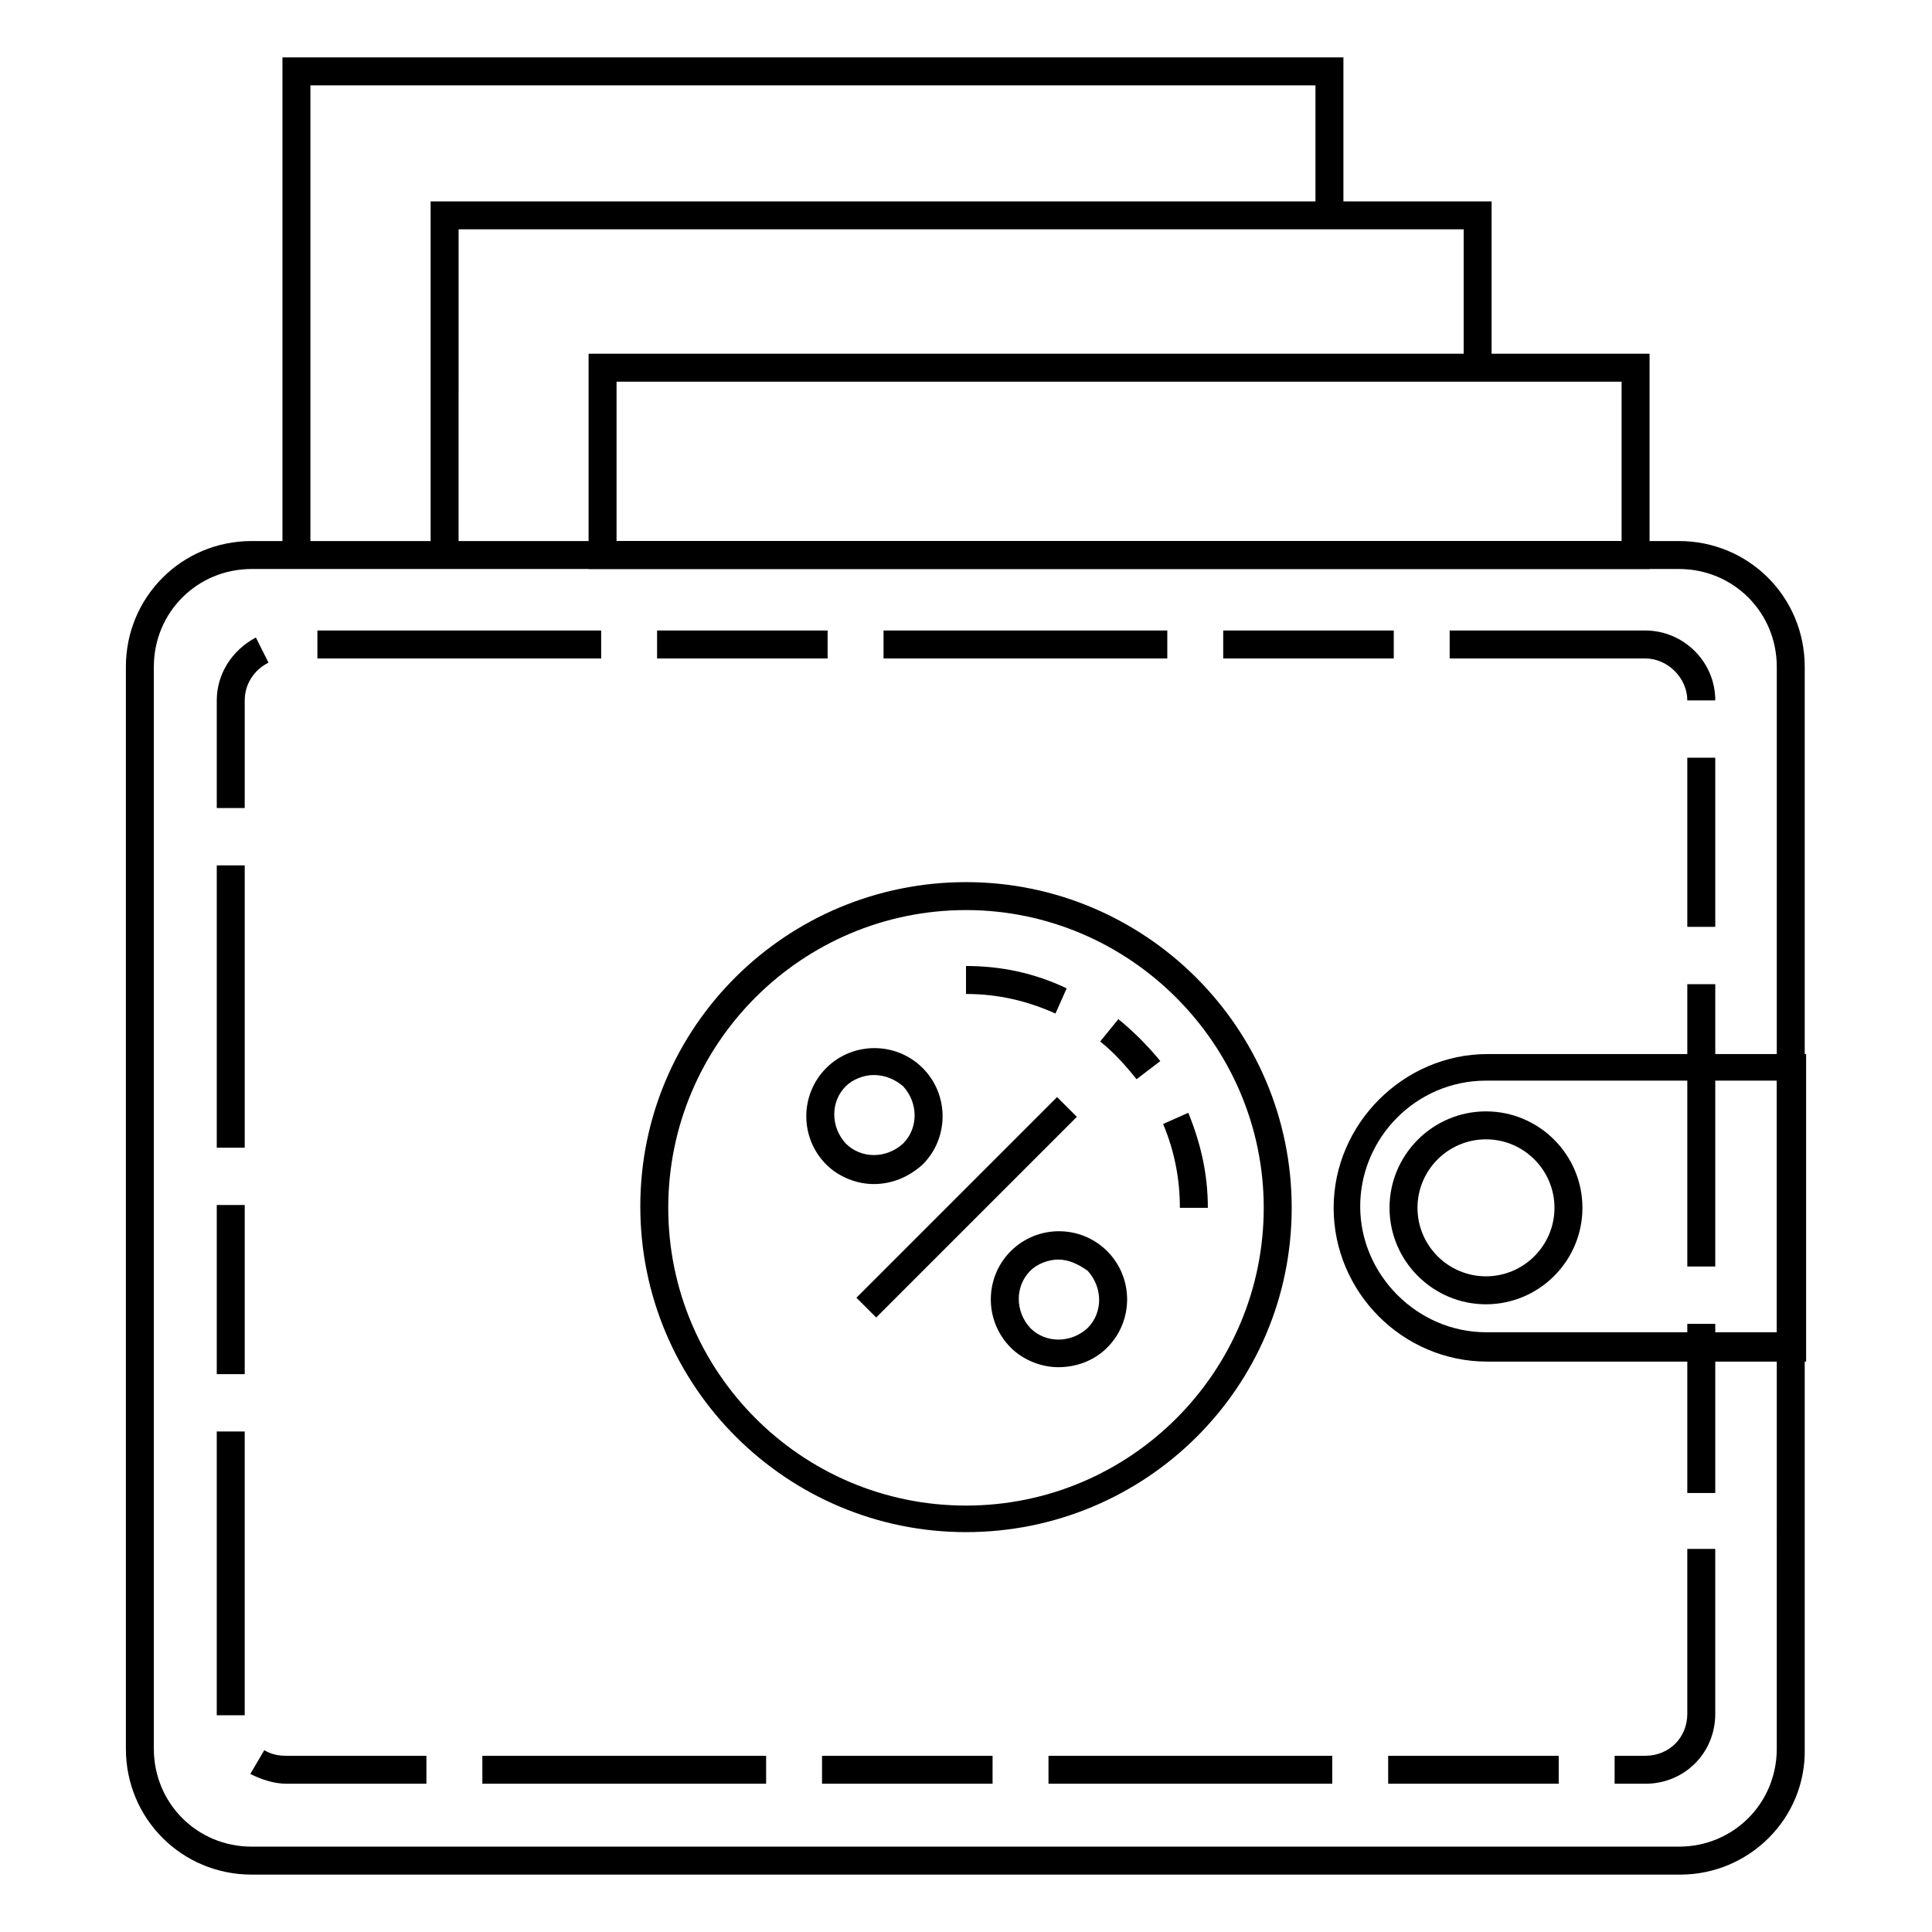 <?xml version="1.0" encoding="UTF-8"?>
<!-- Uploaded to: ICON Repo, www.iconrepo.com, Generator: ICON Repo Mixer Tools -->
<svg fill="#000000" width="800px" height="800px" version="1.1" viewBox="144 144 512 512" xmlns="http://www.w3.org/2000/svg">
 <g>
  <path d="m589.3 640.79h-378.6c-18.523 0-33.34-14.816-33.34-33.34v-286.73c0-18.523 14.816-33.34 33.34-33.34h378.23c18.523 0 33.34 14.816 33.34 33.34v286.73c0.371 18.523-14.816 33.34-32.969 33.34zm-378.6-346c-14.449 0-25.93 11.484-25.93 25.93v286.73c0 14.449 11.484 25.93 25.93 25.93h378.23c14.449 0 25.93-11.484 25.93-25.93l0.004-286.73c0-14.449-11.484-25.93-25.93-25.93z"/>
  <path d="m580.04 616.71h-8.148v-7.41h8.148c6.297 0 11.113-4.816 11.113-11.113v-43.711h7.41v43.711c0 10.375-8.148 18.523-18.523 18.523zm-22.965 0h-45.195v-7.41h45.195zm-60.016 0h-75.199v-7.41h75.199zm-90.02 0h-45.191v-7.41h45.195zm-60.012 0h-75.199v-7.41h75.199zm-90.02 0h-37.043c-3.336 0-6.668-1.113-9.633-2.594l3.703-6.297c1.852 1.113 3.703 1.48 5.926 1.48h37.043zm-54.453-18.152h-1.113v-75.199h7.41v75.199zm396.01-58.902h-7.41v-44.824h7.41zm-389.71-31.488h-7.41v-44.824h7.41zm389.71-28.523h-7.41v-74.832h7.41zm-389.71-31.488h-7.41v-74.828h7.41zm389.71-58.531h-7.41v-44.824h7.41zm-389.71-31.488h-7.41v-28.523c0-7.039 4.074-13.336 10.371-16.672l3.336 6.668c-3.703 1.852-6.297 5.559-6.297 10.004zm382.3-28.523c0-5.926-5.188-11.113-11.113-11.113h-51.863v-7.41h51.863c10.004 0 18.523 8.148 18.523 18.523zm-77.793-11.113h-45.195v-7.41h45.195zm-60.012 0h-75.203v-7.41h75.199zm-90.02 0h-45.195v-7.41h45.195zm-60.012 0h-75.203v-7.41h75.199z"/>
  <path d="m622.64 504.84h-84.461c-22.598 0-40.75-18.523-40.75-40.75 0-22.227 18.523-40.75 40.75-40.75h84.461zm-84.832-74.461c-18.523 0-33.34 15.188-33.34 33.34s15.188 33.34 33.34 33.34h77.055v-66.68z"/>
  <path d="m537.8 489.65c-14.078 0-25.562-11.484-25.562-25.562 0-14.078 11.484-25.562 25.562-25.562 14.078 0 25.562 11.484 25.562 25.562 0 14.078-11.484 25.562-25.562 25.562zm0-43.715c-10.004 0-18.152 8.148-18.152 18.152 0 10.004 8.148 18.152 18.152 18.152 10.004 0 18.152-8.148 18.152-18.152 0-10.004-8.148-18.152-18.152-18.152z"/>
  <path d="m581.15 294.79h-281.17v-57.051h281.17zm-273.76-7.41h266.35v-42.23h-266.35z"/>
  <path d="m265.53 291.09h-7.41v-93.723h281.17v44.082h-7.406v-36.672h-266.35z"/>
  <path d="m226.26 291.09h-7.41v-131.88h281.17v41.859h-7.41v-34.449h-266.35z"/>
  <path d="m370.96 487.91 53.176-53.176 5.238 5.238-53.176 53.176z"/>
  <path d="m375.55 457.79c-4.445 0-9.262-1.852-12.594-5.188-7.039-7.039-7.039-18.523 0-25.562 7.039-7.039 18.523-7.039 25.562 0 7.039 7.039 7.039 18.523 0 25.562-3.711 3.336-8.156 5.188-12.969 5.188zm0-28.895c-2.594 0-5.559 1.113-7.41 2.965-4.074 4.074-4.074 10.742 0 15.188 4.074 4.074 10.742 4.074 15.188 0 4.074-4.074 4.074-10.742 0-15.188-2.223-1.855-4.816-2.965-7.777-2.965z"/>
  <path d="m424.45 506.32c-4.445 0-9.262-1.852-12.594-5.188-7.039-7.039-7.039-18.523 0-25.562 7.039-7.039 18.523-7.039 25.562 0 7.039 7.039 7.039 18.523 0 25.562-3.707 3.707-8.523 5.188-12.969 5.188zm0-28.523c-2.594 0-5.559 1.113-7.41 2.965-4.074 4.074-4.074 10.742 0 15.188 4.074 4.074 10.742 4.074 15.188 0 4.074-4.074 4.074-10.742 0-15.188-2.594-1.855-5.184-2.965-7.777-2.965z"/>
  <path d="m400 550.03c-47.418 0-86.312-38.527-86.312-86.312-0.004-47.789 38.895-85.945 86.312-85.945s86.312 38.527 86.312 86.312c0 47.789-38.898 85.945-86.312 85.945zm0-164.85c-43.344 0-78.906 35.191-78.906 78.906 0 43.344 35.191 78.906 78.906 78.906 43.711 0 78.902-35.562 78.902-78.906s-35.562-78.906-78.902-78.906z"/>
  <path d="m464.09 464.09h-7.41c0-7.781-1.48-15.188-4.445-22.227l6.668-2.965c3.336 8.152 5.188 16.301 5.188 25.191zm-18.895-34.082c-2.965-3.703-5.926-7.039-9.633-10.004l4.816-5.926c4.074 3.336 7.781 7.039 11.113 11.113zm-21.484-17.41c-7.41-3.336-15.188-5.188-23.707-5.188v-7.41c9.262 0 18.152 1.852 26.672 5.926z"/>
 </g>
</svg>